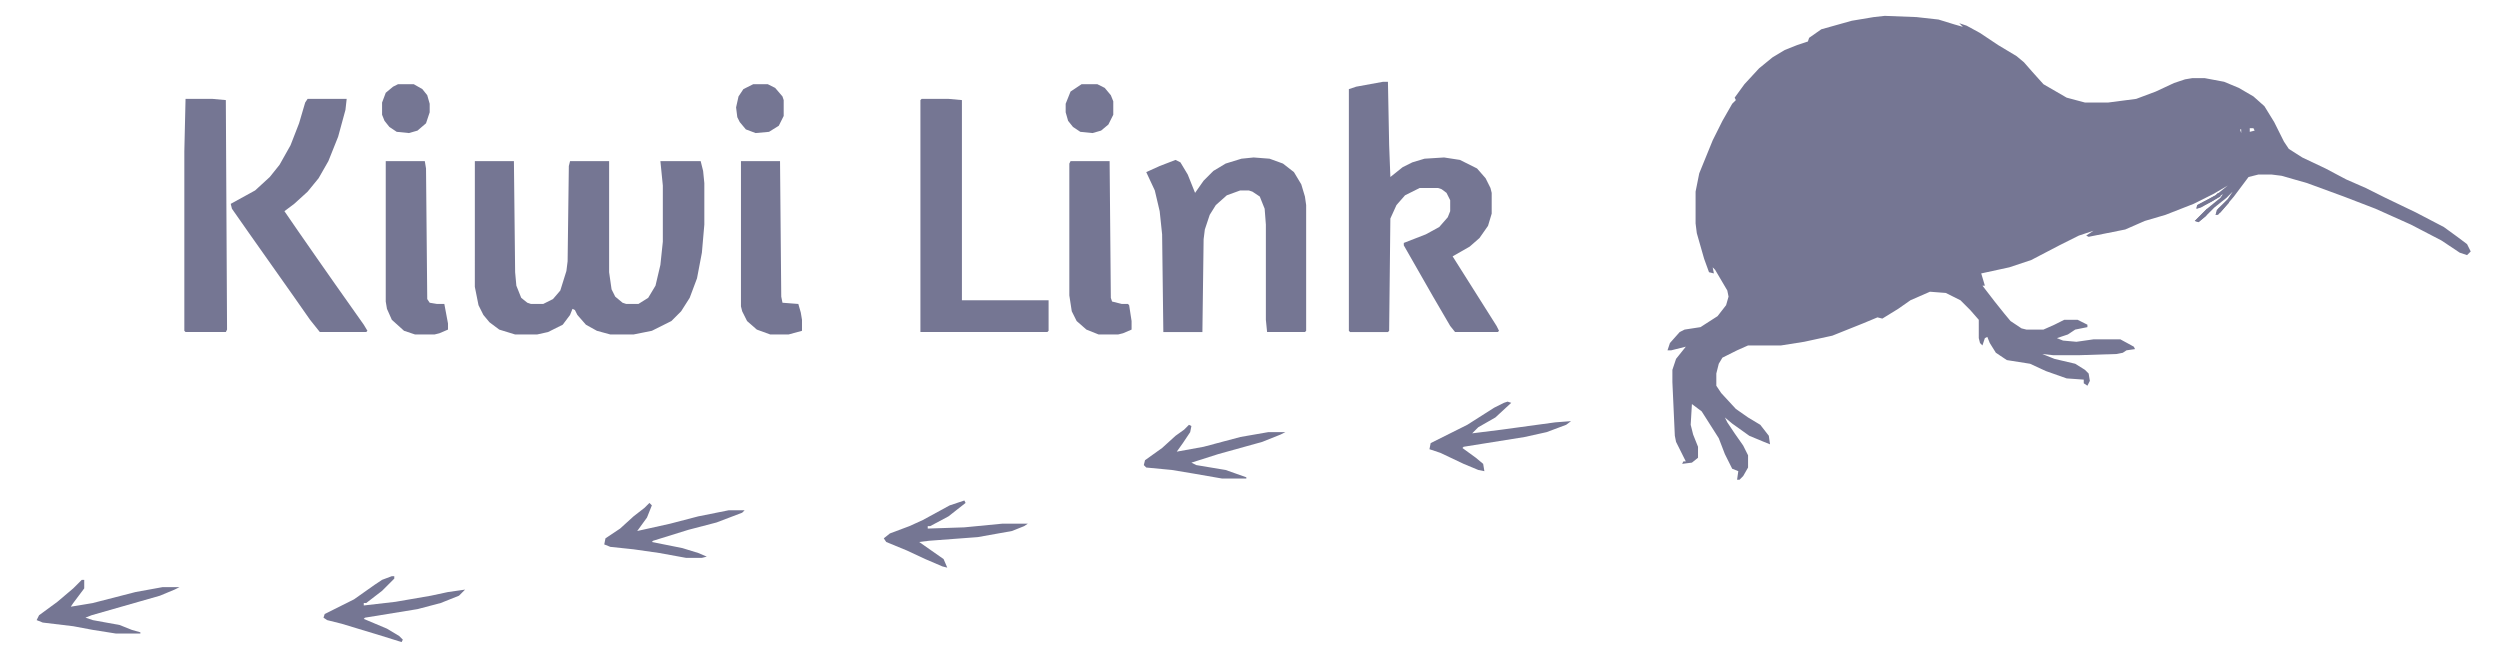 <?xml version="1.0" encoding="utf-8"?>
<svg viewBox="0 0 2048 533" xmlns="http://www.w3.org/2000/svg">
  <path transform="matrix(1, 0, 0, 1, 1544, 13)" d="m0 0 26 1 18 2 13 4 7 2-3-3 6 2 11 6 15 10 15 9 6 5 7 8 9 10 19 11 15 4h19l23-3 16-6 15-7 9-3 6-1h10l16 3 12 5 12 7 9 8 8 13 8 16 4 6 11 7 19 9 17 9 16 7 16 8 25 12 23 12 11 8 8 6 3 6-3 3-6-2-15-10-25-13-29-13-26-10-30-11-21-6-8-1h-11l-8 2-12 16-11 13-4 2 2-5 8-8 4-6-5 5-10 8-7 7-6 5-3-1 10-10 11-9 2-3-9 6-12 6v-3l15-8 10-8-12 7-16 8-23 9-17 5-16 7-30 6-2-1 6-4-12 4-16 8-23 12-18 6-23 5 3 10h-2l10 13 8 10 5 6 9 6 4 1h14l9-4 8-4h11l8 4v2l-10 2-6 4-9 3 5 2 11 1 14-2h22l11 6 1 2-7 1-3 2-5 1-31 1h-21l-9-1 10 4 17 4 8 5 3 3 1 6-2 4-3-2v-3l-14-1-17-6-13-6-19-3-9-6-5-8-2-5-2 1-2 6-2-2-1-4v-15l-7-8-8-8-12-6-13-1-16 7-10 7-13 8-4-1-12 5-25 10-23 5-19 3h-27l-9 4-12 6-3 5-2 8v10l4 6 12 13 10 7 10 6 7 9 1 7-5-2-12-5-14-10-6-5 2 4 6 9 7 10 4 8v10l-4 7-3 3h-2l1-7-5-2-6-12-5-13-14-22-8-6-1 17 2 8 4 10v9l-5 4-8 1 1-2h2l-8-16-1-5-2-44v-10l3-9 8-10-12 3h-3l2-6 8-9 4-2 13-2 14-9 7-9 2-7-1-5-10-17-2-2 1 5-4-1-4-11-6-21-1-8v-26l3-15 11-27 8-16 8-14 3-3-1-2 8-11 12-13 11-9 10-6 10-4 9-3 1-3 10-7 25-7 18-3zm-56 19m-3 1m-61 46m-1 1m420 25v3l4-1-1-2zm-8 1 1 3v-3z" style="fill: rgb(117, 118, 147);"/>
  <path transform="matrix(1, 0, 0, 1, 389, 132)" d="m0 0h32l1 91 1 11 4 10 5 4 3 1h10l8-4 6-7 5-16 1-8 1-78 1-4h32v91l2 14 3 6 6 5 3 1h10l8-5 6-10 4-17 2-19v-46l-2-20h33l2 8 1 10v34l-2 23-4 21-6 16-7 11-8 8-16 8-15 3h-19l-11-3-9-5-7-8-2-4-2-1-2 5-6 8-12 6-9 2h-18l-13-4-8-6-5-6-4-8-3-15z" style="fill: rgb(117, 118, 147);"/>
  <path transform="matrix(1, 0, 0, 1, 1133, 67)" d="m0 0h4l1 52 1 26 10-8 8-4 10-3 16-1 13 2 14 7 7 8 4 8 1 4v17l-3 10-7 10-8 7-14 8 36 57 2 4-1 1h-35l-4-5-14-24-24-42v-2l18-7 11-6 7-8 2-5v-9l-3-6-4-3-3-1h-15l-12 6-7 8-5 11-1 92-1 1h-31l-1-1v-198l6-2z" style="fill: rgb(117, 118, 147);"/>
  <path d="m0 0 13 1 11 4 9 7 6 10 3 10 1 7v103l-1 1h-31l-1-10v-78l-1-13-4-10-6-4-3-1h-7l-11 4-9 8-5 8-4 12-1 8-1 76h-32l-1-80-2-19-4-17-7-15 11-5 13-5 4 2 6 10 6 15 7-10 8-8 10-6 13-4z" transform="matrix(1, 0, 0, 1, 1027, 129)" style="fill: rgb(117, 118, 147);"/>
  <path transform="matrix(1, 0, 0, 1, 755, 81)" d="m0 0h22l11 1v164h71v25l-1 1h-104v-190z" style="fill: rgb(117, 118, 147);"/>
  <path transform="matrix(1, 0, 0, 1, 252, 81)" d="m0 0h32l-1 9-6 22-8 20-8 14-9 11-11 10-8 6 11 16 16 23 14 20 24 34 3 5-1 1h-38l-8-10-14-20-36-51-14-20-1-4 20-11 12-11 8-10 9-16 7-18 5-17z" style="fill: rgb(117, 118, 147);"/>
  <path transform="matrix(1, 0, 0, 1, 152, 81)" d="m0 0h22l11 1 1 188-1 2h-33l-1-1v-147z" style="fill: rgb(117, 118, 147);"/>
  <path transform="matrix(1, 0, 0, 1, 877, 132)" d="m0 0h32l1 112 1 3 8 2h5l1 1 2 13v7l-7 3-4 1h-16l-10-4-8-7-4-8-2-13v-108z" style="fill: rgb(117, 118, 147);"/>
  <path transform="matrix(1, 0, 0, 1, 316, 132)" d="m0 0h32l1 6 1 107 2 3 6 1h6l3 16v5l-7 3-4 1h-16l-9-3-10-9-4-9-1-6z" style="fill: rgb(117, 118, 147);"/>
  <path transform="matrix(1, 0, 0, 1, 607, 132)" d="m0 0h32l1 111 1 5 13 1 2 7 1 6v9l-11 3h-15l-11-4-8-7-4-8-1-4z" style="fill: rgb(117, 118, 147);"/>
  <path transform="matrix(1, 0, 0, 1, 532, 412)" d="m0 0 2 2-4 10-8 11 27-6 23-6 25-5h13l-2 2-21 8-23 6-29 9-1 1 25 5 13 4 7 3-4 1h-13l-22-4-21-3-19-2-5-2 1-5 12-8 11-10 9-7z" style="fill: rgb(117, 118, 147);"/>
  <path transform="matrix(1, 0, 0, 1, 974, 348)" d="m0 0 2 1-1 5-6 9-5 7 22-4 30-8 23-4h14l-4 2-15 6-36 10-22 7 4 2 24 4 17 6v1h-20l-23-4-18-3-21-2-2-2 1-4 14-10 11-10 7-5z" style="fill: rgb(117, 118, 147);"/>
  <path transform="matrix(1, 0, 0, 1, 67, 475)" d="m0 0h2v7l-9 12-2 3 18-3 35-9 22-4h14l-4 2-12 5-56 16-5 2 6 2 22 4 10 4 7 2v1h-20l-19-3-16-3-25-3-5-2 2-4 15-11 13-11 5-5z" style="fill: rgb(117, 118, 147);"/>
  <path transform="matrix(1, 0, 0, 1, 321, 472)" d="m0 0h2v2l-10 10-13 10h-2v2l26-3 29-5 14-3 14-2-5 5-15 6-19 5-43 7-1 1 19 8 10 6 3 3-1 2-16-5-33-10-12-3-3-2 1-3 24-12 17-12 6-4z" style="fill: rgb(117, 118, 147);"/>
  <path transform="matrix(1, 0, 0, 1, 790, 410)" d="m0 0 1 2-14 11-15 8h-2v2l30-1 31-3h21l-3 2-10 4-28 5-40 3-8 1 20 14 3 7-4-1-14-6-15-7-17-7-2-3 5-4 16-6 11-5 22-12z" style="fill: rgb(117, 118, 147);"/>
  <path transform="matrix(1, 0, 0, 1, 1235, 329)" d="m0 0 3 1-13 12-14 8-5 5 24-3 44-6 13-1-4 3-16 6-18 4-50 8-1 1 11 8 6 5 1 6-5-1-12-5-19-9-9-3 1-5 30-15 22-14 8-4z" style="fill: rgb(117, 118, 147);"/>
  <path transform="matrix(1, 0, 0, 1, 886, 69)" d="m0 0h13l6 3 5 6 2 5v11l-4 8-6 5-7 2-10-1-6-4-4-5-2-7v-7l4-10z" style="fill: rgb(117, 118, 147);"/>
  <path transform="matrix(1, 0, 0, 1, 326, 69)" d="m0 0h13l7 4 4 5 2 7v7l-3 9-7 6-7 2-10-1-6-4-4-5-2-5v-10l3-8 6-5z" style="fill: rgb(117, 118, 147);"/>
  <path transform="matrix(1, 0, 0, 1, 617, 69)" d="m0 0h12l6 3 6 7 1 3v13l-4 8-8 5-11 1-8-3-5-6-2-4-1-8 2-9 4-6z" style="fill: rgb(117, 118, 147);"/>
  <path transform="matrix(1, 0, 0, 1, 1820, 156)" d="m0 0m-1 1m-2 1 2 1v2l-16 9-4 1 1-3 15-8z" style="fill: rgb(117, 118, 147);"/>
  <path transform="matrix(1, 0, 0, 1, 1814, 166)" d="m0 0m-1 1m-1 1m-1 1m-1 1m-2 1 2 1-3 5-6 5-3-1z" style="fill: rgb(117, 118, 147);"/>
  <path transform="matrix(1, 0, 0, 1, 1826, 163)" d="m0 0v3l-9 10h-2l1-4 8-7z" style="fill: rgb(117, 118, 147);"/>
  <path transform="matrix(1, 0, 0, 1, 842, 428)" d="m0 0" style="fill: rgb(117, 118, 147);"/>
  <path transform="matrix(1, 0, 0, 1, 1287, 344)" d="m0 0" style="fill: rgb(117, 118, 147);"/>
  <path transform="matrix(1, 0, 0, 1, 1626, 234)" d="m0 0" style="fill: rgb(117, 118, 147);"/>
</svg>